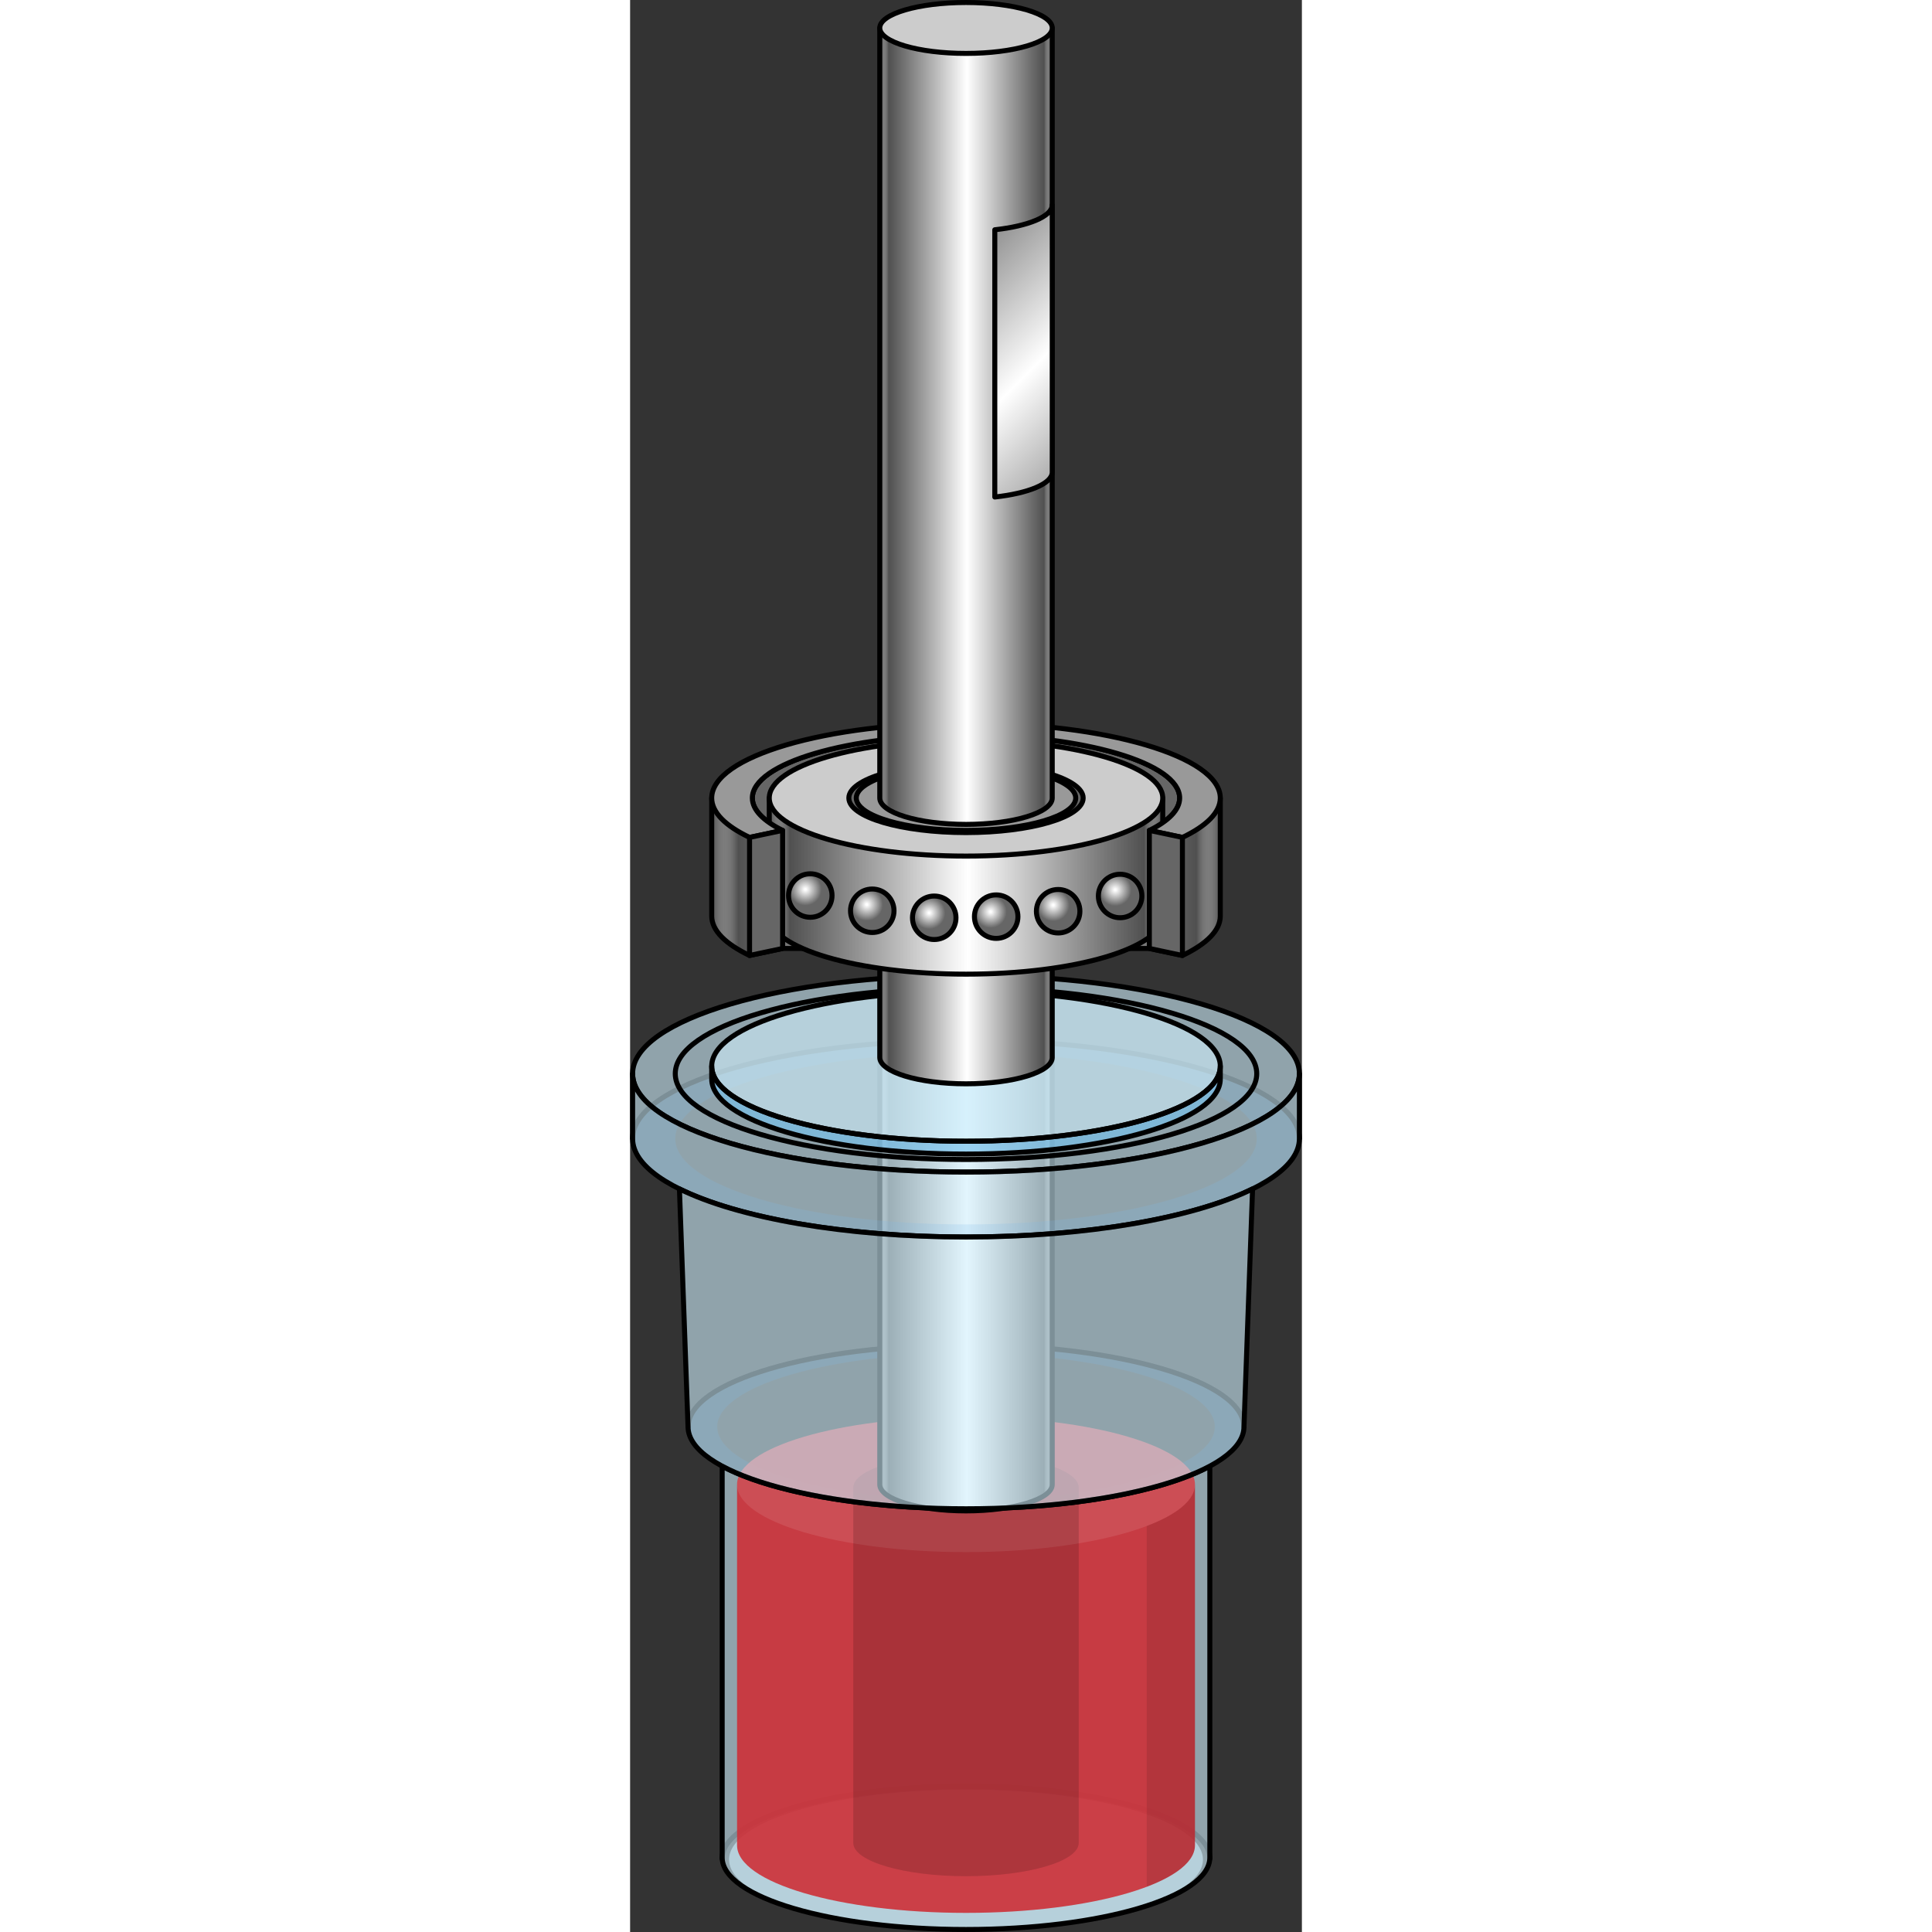 <?xml version="1.0" encoding="utf-8"?>
<!-- Created by: Science Figures, www.sciencefigures.org, Generator: Science Figures Editor -->
<svg version="1.1" id="Camada_1" xmlns="http://www.w3.org/2000/svg" xmlns:xlink="http://www.w3.org/1999/xlink" 
	 width="800px" height="800px" viewBox="0 0 134.039 385.485" enable-background="new 0 0 134.039 385.485"
	 xml:space="preserve">
<rect x="0" y="0" width="134.039" height="385.485" fill="#333333" stroke="none"/>
<g>
	<g>
		<ellipse opacity="0.6" fill="#CEEEFB" cx="67.02" cy="371.032" rx="47.275" ry="13.953"/>
		<path fill="none" stroke="#000000" stroke-linecap="round" stroke-linejoin="round" stroke-miterlimit="10" d="M18.37,370.829
			c0-7.965,21.781-14.422,48.65-14.422c26.868,0,48.65,6.457,48.65,14.422"/>
		<path opacity="0.2" fill="#006AD1" d="M67.02,268.323c-30.612,0-55.427,7.324-55.427,16.359c0,9.035,24.816,16.359,55.427,16.359
			c30.612,0,55.427-7.324,55.427-16.359C122.447,275.647,97.631,268.323,67.02,268.323z M67.02,299.332
			c-27.414,0-49.637-6.559-49.637-14.65s22.223-14.65,49.637-14.65c27.413,0,49.637,6.559,49.637,14.65
			S94.433,299.332,67.02,299.332z"/>
		<path fill="none" stroke="#000000" stroke-linecap="round" stroke-linejoin="round" stroke-miterlimit="10" d="M122.447,284.682
			c0-9.035-24.816-16.359-55.427-16.359c-30.612,0-55.427,7.324-55.427,16.359"/>
		<path opacity="0.6" fill="#CEEEFB" d="M67.02,301.041c-20.974,0-39.224-3.437-48.65-8.506v78.09
			c0,7.93,21.781,14.359,48.65,14.359c26.868,0,48.65-6.428,48.65-14.359v-78.091C106.243,297.605,87.993,301.041,67.02,301.041z"/>
		<g>
			<path id="changecolor" opacity="0.9" fill="#CD3038" d="M112.702,296.2c0-7.447-20.453-13.483-45.682-13.483
				s-45.682,6.036-45.682,13.483l0,0v71.988c0,7.447,20.453,13.483,45.682,13.483c25.229,0,45.682-6.036,45.682-13.483V296.2
				C112.702,298.867,112.702,298.867,112.702,296.2z"/>
			<ellipse opacity="0.1" fill="#FFFFFF" cx="67.02" cy="296.2" rx="45.682" ry="13.483"/>
			<path opacity="0.1" d="M103.085,304.471v71.988c6.021-2.284,9.617-5.152,9.617-8.271V296.2
				C112.702,299.318,109.106,302.187,103.085,304.471z"/>
		</g>
		<path fill="none" stroke="#000000" stroke-linecap="round" stroke-linejoin="round" stroke-miterlimit="10" d="M67.02,301.041
			c-20.974,0-39.224-3.437-48.65-8.506v78.09c0,7.93,21.781,14.359,48.65,14.359c26.868,0,48.65-6.428,48.65-14.359v-78.091
			C106.243,297.605,87.993,301.041,67.02,301.041z"/>
		<path opacity="0.15" d="M67.02,290.184c-12.422,0-22.492,2.972-22.492,6.638v70.89c0,3.666,10.07,6.638,22.492,6.638
			c12.422,0,22.492-2.972,22.492-6.638v-70.89C89.511,293.156,79.441,290.184,67.02,290.184z"/>
		<g>
			<path fill="#505050" d="M49.814,210.736V296.2c0,2.907,7.703,5.263,17.206,5.263s17.206-2.356,17.206-5.263v-85.464H49.814z"/>
			<linearGradient id="SVGID_1_" gradientUnits="userSpaceOnUse" x1="49.814" y1="256.1" x2="84.225" y2="256.1">
				<stop  offset="0" style="stop-color:#FFFFFF;stop-opacity:0"/>
				<stop  offset="0.052" style="stop-color:#505050"/>
				<stop  offset="0.505" style="stop-color:#FFFFFF"/>
				<stop  offset="0.953" style="stop-color:#505050"/>
				<stop  offset="1" style="stop-color:#FFFFFF;stop-opacity:0"/>
			</linearGradient>
			<path fill="url(#SVGID_1_)" d="M49.814,210.736V296.2c0,2.907,7.703,5.263,17.206,5.263s17.206-2.356,17.206-5.263v-85.464
				H49.814z"/>
			<path fill="none" stroke="#000000" stroke-linecap="round" stroke-linejoin="round" stroke-miterlimit="10" d="M49.814,210.736
				V296.2c0,2.907,7.703,5.263,17.206,5.263s17.206-2.356,17.206-5.263v-85.464H49.814z"/>
		</g>
		<g>
			<path opacity="0.2" fill="#006AD1" d="M67.02,207.549c-36.738,0-66.52,8.79-66.52,19.633c0,10.843,29.782,19.633,66.52,19.633
				c36.738,0,66.52-8.79,66.52-19.633C133.539,216.339,103.757,207.549,67.02,207.549z M67.02,244.304
				c-32.038,0-58.01-7.666-58.01-17.122c0-9.456,25.972-17.122,58.01-17.122c32.038,0,58.01,7.666,58.01,17.122
				C125.03,236.638,99.058,244.304,67.02,244.304z"/>
			<path fill="none" stroke="#000000" stroke-linecap="round" stroke-linejoin="round" stroke-miterlimit="10" d="M133.539,227.182
				c0-10.843-29.782-19.633-66.52-19.633c-36.738,0-66.52,8.79-66.52,19.633"/>
			<path opacity="0.6" fill="#CEEEFB" d="M67.02,194.595c-36.738,0-66.52,8.79-66.52,19.633c0,10.843,29.782,19.633,66.52,19.633
				c36.738,0,66.52-8.79,66.52-19.633C133.539,203.385,103.757,194.595,67.02,194.595z M67.02,231.349
				c-32.038,0-58.01-7.666-58.01-17.122c0-9.456,25.972-17.122,58.01-17.122c32.038,0,58.01,7.666,58.01,17.122
				C125.03,223.684,99.058,231.349,67.02,231.349z"/>
			<ellipse opacity="0.6" fill="#CEEEFB" cx="67.02" cy="214.228" rx="58.01" ry="17.122"/>
			<path fill="none" stroke="#000000" stroke-linecap="round" stroke-linejoin="round" stroke-miterlimit="10" d="M67.02,194.595
				c-36.738,0-66.52,8.79-66.52,19.633c0,10.843,29.782,19.633,66.52,19.633c36.738,0,66.52-8.79,66.52-19.633
				C133.539,203.385,103.757,194.595,67.02,194.595z M67.02,231.349c-32.038,0-58.01-7.666-58.01-17.122
				c0-9.456,25.972-17.122,58.01-17.122c32.038,0,58.01,7.666,58.01,17.122C125.03,223.684,99.058,231.349,67.02,231.349z"/>
		</g>
		<g opacity="0.6">
			<path fill="#CEEEFB" d="M67.02,233.861c-36.737,0-66.518-8.79-66.52-19.633v12.954c0,10.843,29.782,19.633,66.52,19.633
				s66.52-8.79,66.52-19.633v-12.954l0,0C133.539,225.071,103.757,233.861,67.02,233.861z"/>
		</g>
		<g>
			<path fill="none" stroke="#000000" stroke-linecap="round" stroke-linejoin="round" stroke-miterlimit="10" d="M67.02,233.861
				c-36.737,0-66.518-8.79-66.52-19.633v12.954c0,10.843,29.782,19.633,66.52,19.633s66.52-8.79,66.52-19.633v-12.954l0,0
				C133.539,225.071,103.757,233.861,67.02,233.861z"/>
		</g>
		<g>
			<path fill="#505050" d="M16.282,159.225v23.558c0,2.883,2.767,5.574,7.55,7.859l0,0l6.597-1.398l73.175,0.003l6.595,1.395
				l0.003,0.003c4.786-2.285,7.555-4.978,7.555-7.862v-23.558H16.282z"/>
			
				<linearGradient id="SVGID_00000015333702105948317820000008766633008124302751_" gradientUnits="userSpaceOnUse" x1="16.282" y1="174.935" x2="117.758" y2="174.935">
				<stop  offset="0" style="stop-color:#FFFFFF;stop-opacity:0"/>
				<stop  offset="0.052" style="stop-color:#505050"/>
				<stop  offset="0.505" style="stop-color:#FFFFFF"/>
				<stop  offset="0.953" style="stop-color:#505050"/>
				<stop  offset="1" style="stop-color:#FFFFFF;stop-opacity:0"/>
			</linearGradient>
			<path fill="url(#SVGID_00000015333702105948317820000008766633008124302751_)" d="M16.282,159.225v23.558
				c0,2.883,2.767,5.574,7.55,7.859l0,0l6.597-1.398l73.175,0.003l6.595,1.395l0.003,0.003c4.786-2.285,7.555-4.978,7.555-7.862
				v-23.558H16.282z"/>
			<path fill="none" stroke="#000000" stroke-linecap="round" stroke-linejoin="round" stroke-miterlimit="10" d="M16.282,159.225
				v23.558c0,2.883,2.767,5.574,7.55,7.859l0,0l6.597-1.398l73.175,0.003l6.595,1.395l0.003,0.003
				c4.786-2.285,7.555-4.978,7.555-7.862v-23.558H16.282z"/>
		</g>
		
			<ellipse fill="#666666" stroke="#000000" stroke-linecap="round" stroke-linejoin="round" stroke-miterlimit="10" cx="67.02" cy="159.225" rx="42.632" ry="12.583"/>
		<path opacity="0.6" fill="#CEEEFB" d="M124.199,237.214c-11.603,5.748-32.862,9.601-57.179,9.601s-45.577-3.853-57.179-9.601
			l1.716,47.458l0,0l0,0c0,9.041,24.832,16.37,55.463,16.37c30.631,0,55.463-7.329,55.463-16.37l0,0l0,0L124.199,237.214z"/>
		<path fill="none" stroke="#000000" stroke-linecap="round" stroke-linejoin="round" stroke-miterlimit="10" d="M124.199,237.214
			c-11.603,5.748-32.862,9.601-57.179,9.601s-45.577-3.853-57.179-9.601l1.716,47.458l0,0l0,0c0,9.041,24.832,16.37,55.463,16.37
			c30.631,0,55.463-7.329,55.463-16.37l0,0l0,0L124.199,237.214z"/>
		<g>
			<ellipse opacity="0.6" fill="#CEEEFB" cx="67.02" cy="212.733" rx="50.738" ry="14.975"/>
			<path opacity="0.6" fill="#A9E5F7" d="M67.02,227.708c-28.022,0-50.738-6.705-50.738-14.975v2.558
				c0,8.271,22.716,14.975,50.738,14.975s50.738-6.705,50.738-14.975v-2.558C117.758,221.004,95.041,227.708,67.02,227.708z"/>
			<path opacity="0.2" fill="#006AD1" d="M67.02,227.708c-28.022,0-50.738-6.705-50.738-14.975v2.558
				c0,8.271,22.716,14.975,50.738,14.975s50.738-6.705,50.738-14.975v-2.558C117.758,221.004,95.041,227.708,67.02,227.708z"/>
			
				<ellipse fill="none" stroke="#000000" stroke-linecap="round" stroke-linejoin="round" stroke-miterlimit="10" cx="67.02" cy="212.733" rx="50.738" ry="14.975"/>
			<path fill="none" stroke="#000000" stroke-linecap="round" stroke-linejoin="round" stroke-miterlimit="10" d="M67.02,227.708
				c-28.022,0-50.738-6.705-50.738-14.975v2.558c0,8.271,22.716,14.975,50.738,14.975s50.738-6.705,50.738-14.975v-2.558
				C117.758,221.004,95.041,227.708,67.02,227.708z"/>
		</g>
		<g>
			<path fill="#505050" d="M49.814,180.288v30.697c0,2.907,7.703,5.263,17.206,5.263s17.206-2.356,17.206-5.263v-30.697H49.814z"/>
			
				<linearGradient id="SVGID_00000004518721670993758170000006027807768233428909_" gradientUnits="userSpaceOnUse" x1="49.814" y1="198.268" x2="84.225" y2="198.268">
				<stop  offset="0" style="stop-color:#FFFFFF;stop-opacity:0"/>
				<stop  offset="0.052" style="stop-color:#505050"/>
				<stop  offset="0.505" style="stop-color:#FFFFFF"/>
				<stop  offset="0.953" style="stop-color:#505050"/>
				<stop  offset="1" style="stop-color:#FFFFFF;stop-opacity:0"/>
			</linearGradient>
			<path fill="url(#SVGID_00000004518721670993758170000006027807768233428909_)" d="M49.814,180.288v30.697
				c0,2.907,7.703,5.263,17.206,5.263s17.206-2.356,17.206-5.263v-30.697H49.814z"/>
			<path fill="none" stroke="#000000" stroke-linecap="round" stroke-linejoin="round" stroke-miterlimit="10" d="M49.814,180.288
				v30.697c0,2.907,7.703,5.263,17.206,5.263s17.206-2.356,17.206-5.263v-30.697H49.814z"/>
		</g>
		<path fill="#505050" d="M27.765,182.783c0,6.399,17.575,11.586,39.255,11.586s39.255-5.187,39.255-11.586v-23.558H27.765V182.783z
			"/>
		
			<linearGradient id="SVGID_00000028286701633444274150000002328550179003597466_" gradientUnits="userSpaceOnUse" x1="27.765" y1="176.797" x2="106.274" y2="176.797">
			<stop  offset="0" style="stop-color:#FFFFFF;stop-opacity:0"/>
			<stop  offset="0.052" style="stop-color:#505050"/>
			<stop  offset="0.505" style="stop-color:#FFFFFF"/>
			<stop  offset="0.953" style="stop-color:#505050"/>
			<stop  offset="1" style="stop-color:#FFFFFF;stop-opacity:0"/>
		</linearGradient>
		<path fill="url(#SVGID_00000028286701633444274150000002328550179003597466_)" d="M27.765,182.783
			c0,6.399,17.575,11.586,39.255,11.586s39.255-5.187,39.255-11.586v-23.558H27.765V182.783z"/>
		<path fill="none" stroke="#000000" stroke-linecap="round" stroke-linejoin="round" stroke-miterlimit="10" d="M27.765,182.783
			c0,6.399,17.575,11.586,39.255,11.586s39.255-5.187,39.255-11.586v-23.558H27.765V182.783z"/>
		
			<ellipse fill="#CCCCCC" stroke="#000000" stroke-linecap="round" stroke-linejoin="round" stroke-miterlimit="10" cx="67.02" cy="159.225" rx="39.255" ry="11.586"/>
		<path fill="#999999" stroke="#000000" stroke-linecap="round" stroke-linejoin="round" stroke-miterlimit="10" d="M23.836,167.087
			l6.594-1.4h0.005c-3.837-1.889-6.048-4.098-6.048-6.461c0-6.949,19.087-12.583,42.632-12.583c23.545,0,42.632,5.634,42.632,12.583
			c0,2.363-2.211,4.573-6.049,6.461l6.596,1.401l0,0.001c4.788-2.286,7.558-4.978,7.558-7.863c0-8.271-22.716-14.975-50.738-14.975
			c-28.022,0-50.738,6.705-50.738,14.975C16.282,162.109,19.05,164.801,23.836,167.087z"/>
		
			<ellipse fill="#FFFFFF" stroke="#000000" stroke-linecap="round" stroke-linejoin="round" stroke-miterlimit="10" cx="67.02" cy="159.225" rx="21.89" ry="6.461"/>
		
			<ellipse fill="#666666" stroke="#000000" stroke-linecap="round" stroke-linejoin="round" stroke-miterlimit="10" cx="67.02" cy="159.225" rx="23.376" ry="6.899"/>
		
			<ellipse fill="#999999" stroke="#000000" stroke-linecap="round" stroke-linejoin="round" stroke-miterlimit="10" cx="67.02" cy="159.225" rx="21.89" ry="6.461"/>
		<g>
			<path fill="#505050" d="M49.814,5.578v153.647c0,2.907,7.703,5.263,17.206,5.263s17.206-2.356,17.206-5.263V5.578H49.814z"/>
			
				<linearGradient id="SVGID_00000083770852133215942750000007348193633929155233_" gradientUnits="userSpaceOnUse" x1="49.814" y1="85.033" x2="84.225" y2="85.033">
				<stop  offset="0" style="stop-color:#FFFFFF;stop-opacity:0"/>
				<stop  offset="0.052" style="stop-color:#505050"/>
				<stop  offset="0.505" style="stop-color:#FFFFFF"/>
				<stop  offset="0.953" style="stop-color:#505050"/>
				<stop  offset="1" style="stop-color:#FFFFFF;stop-opacity:0"/>
			</linearGradient>
			<path fill="url(#SVGID_00000083770852133215942750000007348193633929155233_)" d="M49.814,5.578v153.647
				c0,2.907,7.703,5.263,17.206,5.263s17.206-2.356,17.206-5.263V5.578H49.814z"/>
			<path fill="none" stroke="#000000" stroke-linecap="round" stroke-linejoin="round" stroke-miterlimit="10" d="M49.814,5.578
				v153.647c0,2.907,7.703,5.263,17.206,5.263s17.206-2.356,17.206-5.263V5.578"/>
		</g>
		<g>
			
				<linearGradient id="SVGID_00000068671955277701951680000006038993806167251376_" gradientUnits="userSpaceOnUse" x1="49.568" y1="41.1" x2="112.042" y2="103.574">
				<stop  offset="0" style="stop-color:#FFFFFF;stop-opacity:0"/>
				<stop  offset="0.052" style="stop-color:#505050"/>
				<stop  offset="0.505" style="stop-color:#FFFFFF"/>
				<stop  offset="0.953" style="stop-color:#505050"/>
				<stop  offset="1" style="stop-color:#FFFFFF;stop-opacity:0"/>
			</linearGradient>
			<path fill="url(#SVGID_00000068671955277701951680000006038993806167251376_)" d="M72.767,45.843v53.326
				c6.672-0.724,11.458-2.667,11.458-4.956V40.887C84.225,43.176,79.439,45.119,72.767,45.843z"/>
			<path fill="none" stroke="#000000" stroke-linecap="round" stroke-linejoin="round" stroke-miterlimit="10" d="M72.767,45.843
				v53.326c6.672-0.724,11.458-2.667,11.458-4.956V40.887C84.225,43.176,79.439,45.119,72.767,45.843z"/>
		</g>
		
			<ellipse fill="#CCCCCC" stroke="#000000" stroke-linecap="round" stroke-linejoin="round" stroke-miterlimit="10" cx="67.02" cy="5.578" rx="17.206" ry="5.078"/>
	</g>
	<polygon fill="#666666" stroke="#000000" stroke-linecap="round" stroke-linejoin="round" stroke-miterlimit="10" points="
		23.832,190.642 30.43,189.24 30.43,165.686 23.832,167.088 	"/>
	<polygon fill="#666666" stroke="#000000" stroke-linecap="round" stroke-linejoin="round" stroke-miterlimit="10" points="
		110.199,190.642 103.6,189.24 103.6,165.686 110.199,167.088 	"/>
	
		<radialGradient id="SVGID_00000176725803334809747500000014942931896345148309_" cx="71.913" cy="181.924" r="4.339" gradientUnits="userSpaceOnUse">
		<stop  offset="0.038" style="stop-color:#FFFFFF"/>
		<stop  offset="0.745" style="stop-color:#666666"/>
	</radialGradient>
	
		<circle fill="url(#SVGID_00000176725803334809747500000014942931896345148309_)" stroke="#000000" stroke-linecap="round" stroke-linejoin="round" stroke-miterlimit="10" cx="73.043" cy="182.895" r="4.339"/>
	
		<radialGradient id="SVGID_00000155110304575744156320000005514835741986830267_" cx="59.666" cy="182.142" r="4.339" gradientUnits="userSpaceOnUse">
		<stop  offset="0.038" style="stop-color:#FFFFFF"/>
		<stop  offset="0.745" style="stop-color:#666666"/>
	</radialGradient>
	
		<circle fill="url(#SVGID_00000155110304575744156320000005514835741986830267_)" stroke="#000000" stroke-linecap="round" stroke-linejoin="round" stroke-miterlimit="10" cx="60.679" cy="183.121" r="4.339"/>
	
		<radialGradient id="SVGID_00000179624910386527525300000011399686027264712109_" cx="47.226" cy="180.478" r="4.339" gradientUnits="userSpaceOnUse">
		<stop  offset="0.038" style="stop-color:#FFFFFF"/>
		<stop  offset="0.745" style="stop-color:#666666"/>
	</radialGradient>
	
		<circle fill="url(#SVGID_00000179624910386527525300000011399686027264712109_)" stroke="#000000" stroke-linecap="round" stroke-linejoin="round" stroke-miterlimit="10" cx="48.314" cy="181.721" r="4.339"/>
	
		<radialGradient id="SVGID_00000127032277420075642690000000633083003216274603_" cx="34.971" cy="177.454" r="4.339" gradientUnits="userSpaceOnUse">
		<stop  offset="0.038" style="stop-color:#FFFFFF"/>
		<stop  offset="0.745" style="stop-color:#666666"/>
	</radialGradient>
	
		<circle fill="url(#SVGID_00000127032277420075642690000000633083003216274603_)" stroke="#000000" stroke-linecap="round" stroke-linejoin="round" stroke-miterlimit="10" cx="35.95" cy="178.682" r="4.339"/>
	
		<radialGradient id="SVGID_00000050663402000444651560000000722219712063104393_" cx="84.428" cy="180.586" r="4.339" gradientUnits="userSpaceOnUse">
		<stop  offset="0.038" style="stop-color:#FFFFFF"/>
		<stop  offset="0.745" style="stop-color:#666666"/>
	</radialGradient>
	
		<circle fill="url(#SVGID_00000050663402000444651560000000722219712063104393_)" stroke="#000000" stroke-linecap="round" stroke-linejoin="round" stroke-miterlimit="10" cx="85.407" cy="181.814" r="4.339"/>
	
		<radialGradient id="SVGID_00000152949062809451388390000007921442375733595555_" cx="96.792" cy="177.545" r="4.339" gradientUnits="userSpaceOnUse">
		<stop  offset="0.038" style="stop-color:#FFFFFF"/>
		<stop  offset="0.745" style="stop-color:#666666"/>
	</radialGradient>
	
		<circle fill="url(#SVGID_00000152949062809451388390000007921442375733595555_)" stroke="#000000" stroke-linecap="round" stroke-linejoin="round" stroke-miterlimit="10" cx="97.771" cy="178.772" r="4.339"/>
</g>
</svg>